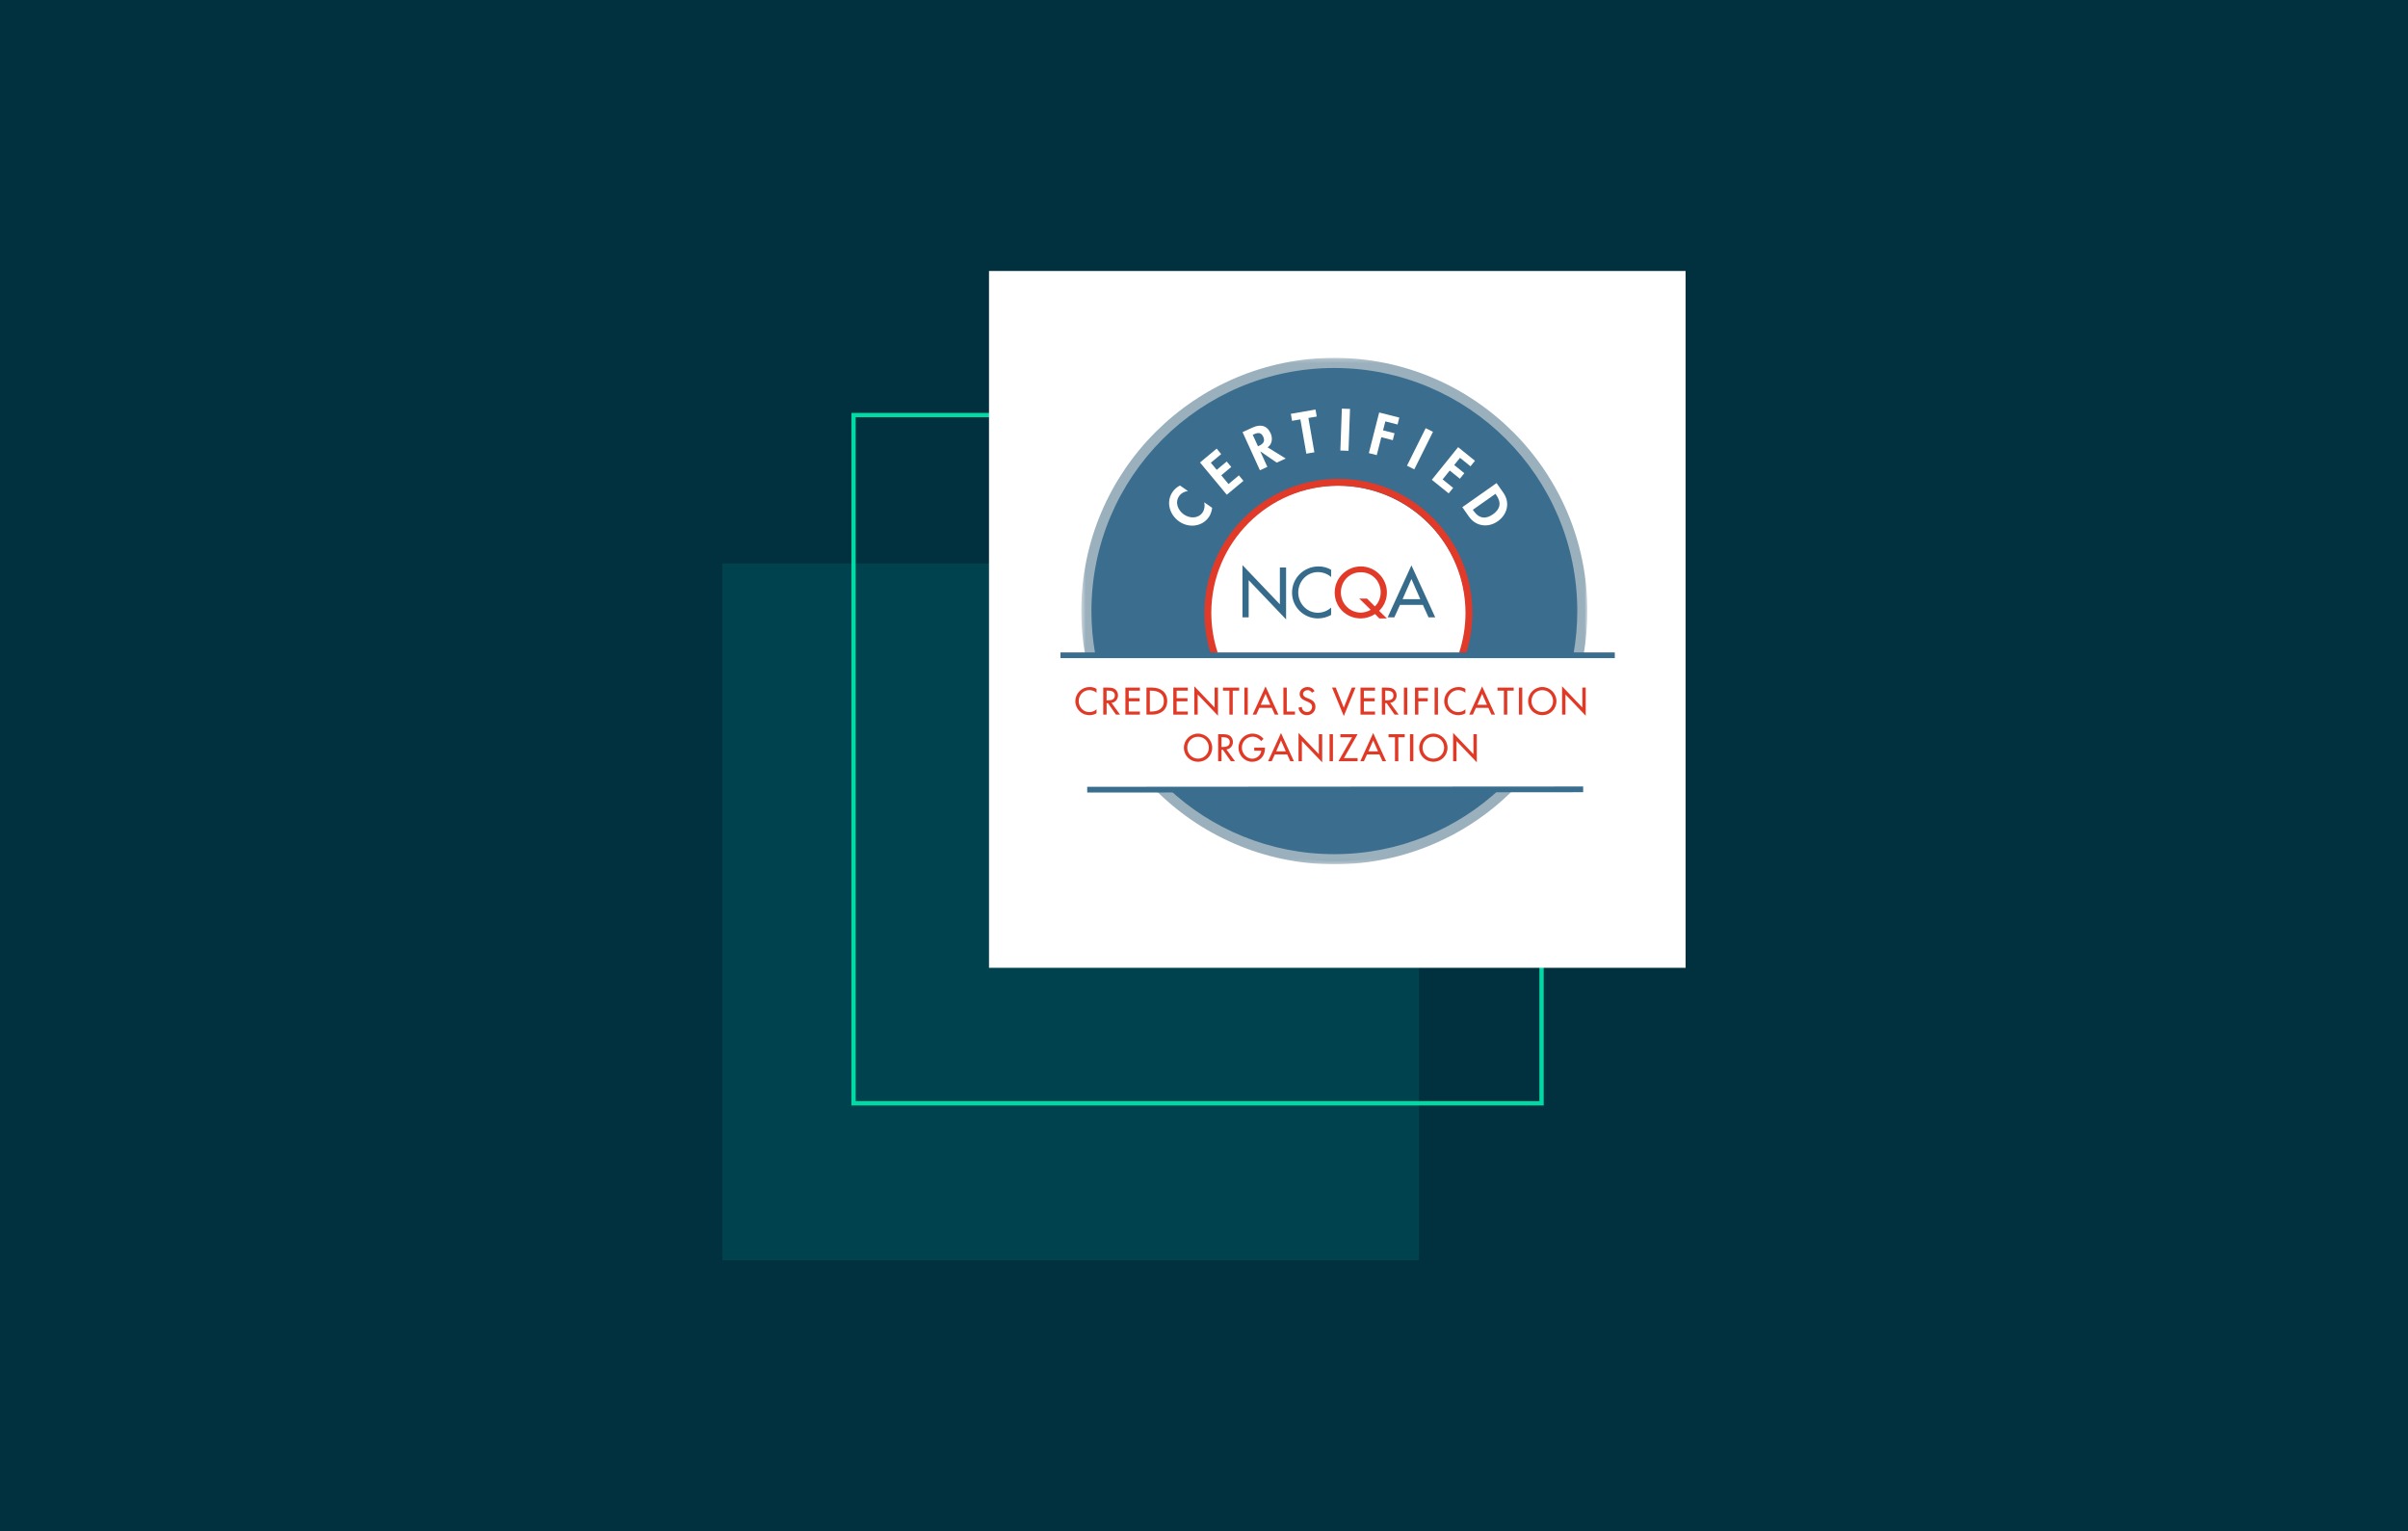 <svg width="560" height="356" viewBox="0 0 560 356" fill="none" xmlns="http://www.w3.org/2000/svg">
<rect width="560" height="356" fill="#01303E"/>
<rect x="168" y="131" width="162" height="162" fill="#00434F"/>
<rect x="198.5" y="96.5" width="160" height="160" stroke="#00DBA6"/>
<rect x="230" y="63" width="162" height="162" fill="white"/>
<path fill-rule="evenodd" clip-rule="evenodd" d="M255.007 161.053C254.557 160.652 253.94 160.436 253.349 160.436C251.94 160.436 250.864 161.611 250.864 163.004C250.864 164.38 251.931 165.555 253.332 165.555C253.949 165.555 254.541 165.322 255.007 164.905V165.831C254.524 166.115 253.908 166.273 253.357 166.273C251.565 166.273 250.081 164.847 250.081 163.029C250.081 161.17 251.573 159.719 253.423 159.719C253.973 159.719 254.532 159.852 255.007 160.143V161.053Z" fill="#E03A27"/>
<path fill-rule="evenodd" clip-rule="evenodd" d="M257.35 162.828H257.6C258.401 162.828 259.268 162.678 259.268 161.677C259.268 160.693 258.334 160.552 257.559 160.552H257.35V162.828ZM260.476 166.139H259.526L257.675 163.479H257.35V166.139H256.567V159.852H257.517C258.075 159.852 258.675 159.86 259.175 160.143C259.701 160.451 260.001 161.044 260.001 161.644C260.001 162.545 259.401 163.295 258.492 163.403L260.476 166.139Z" fill="#E03A27"/>
<path fill-rule="evenodd" clip-rule="evenodd" d="M261.719 159.852H265.094V160.568H262.502V162.328H265.02V163.045H262.502V165.422H265.094V166.139H261.719V159.852Z" fill="#E03A27"/>
<path fill-rule="evenodd" clip-rule="evenodd" d="M267.404 165.422H267.679C269.279 165.422 270.663 164.821 270.663 162.995C270.663 161.16 269.279 160.568 267.679 160.568H267.404V165.422ZM266.62 159.852H267.921C269.846 159.852 271.446 160.869 271.446 162.962C271.446 165.105 269.879 166.139 267.895 166.139H266.62V159.852Z" fill="#E03A27"/>
<path fill-rule="evenodd" clip-rule="evenodd" d="M272.856 159.852H276.231V160.568H273.639V162.328H276.157V163.045H273.639V165.422H276.231V166.139H272.856V159.852Z" fill="#E03A27"/>
<path fill-rule="evenodd" clip-rule="evenodd" d="M277.75 159.551L282.467 164.495V159.851H283.251V166.397L278.533 161.452V166.138H277.75V159.551Z" fill="#E03A27"/>
<path fill-rule="evenodd" clip-rule="evenodd" d="M286.686 166.139H285.903V160.568H284.41V159.852H288.177V160.568H286.686V166.139Z" fill="#E03A27"/>
<path fill-rule="evenodd" clip-rule="evenodd" d="M289.396 166.139H290.179V159.852H289.396V166.139Z" fill="#E03A27"/>
<path fill-rule="evenodd" clip-rule="evenodd" d="M294.314 161.302L293.197 163.846H295.43L294.314 161.302ZM292.873 164.564L292.156 166.139H291.313L294.314 159.584L297.314 166.139H296.473L295.756 164.564H292.873Z" fill="#E03A27"/>
<path fill-rule="evenodd" clip-rule="evenodd" d="M299.248 165.422H301.158V166.139H298.466V159.852H299.248V165.422Z" fill="#E03A27"/>
<path fill-rule="evenodd" clip-rule="evenodd" d="M305.092 161.044C304.859 160.652 304.559 160.451 304.083 160.451C303.583 160.451 303.033 160.794 303.033 161.344C303.033 161.836 303.518 162.095 303.909 162.245L304.359 162.42C305.251 162.77 305.918 163.261 305.918 164.313C305.918 165.455 305.034 166.273 303.909 166.273C302.892 166.273 302.1 165.522 301.966 164.513L302.758 164.347C302.75 165.038 303.3 165.539 303.976 165.539C304.65 165.539 305.134 164.973 305.134 164.313C305.134 163.637 304.593 163.346 304.05 163.12L303.617 162.938C302.9 162.629 302.25 162.22 302.25 161.344C302.25 160.327 303.15 159.719 304.1 159.719C304.8 159.719 305.376 160.06 305.717 160.669L305.092 161.044Z" fill="#E03A27"/>
<path fill-rule="evenodd" clip-rule="evenodd" d="M312.511 164.504L314.38 159.852H315.238L312.511 166.472L309.778 159.852H310.636L312.511 164.504Z" fill="#E03A27"/>
<path fill-rule="evenodd" clip-rule="evenodd" d="M316.396 159.852H319.774V160.568H317.18V162.328H319.698V163.045H317.18V165.422H319.774V166.139H316.396V159.852Z" fill="#E03A27"/>
<path fill-rule="evenodd" clip-rule="evenodd" d="M322.149 162.828H322.399C323.199 162.828 324.066 162.678 324.066 161.677C324.066 160.693 323.133 160.552 322.358 160.552H322.149V162.828ZM325.275 166.139H324.324L322.475 163.479H322.149V166.139H321.365V159.852H322.315C322.875 159.852 323.474 159.86 323.974 160.143C324.499 160.451 324.8 161.044 324.8 161.644C324.8 162.545 324.199 163.295 323.291 163.403L325.275 166.139Z" fill="#E03A27"/>
<path fill-rule="evenodd" clip-rule="evenodd" d="M326.492 166.139H327.276V159.852H326.492V166.139Z" fill="#E03A27"/>
<path fill-rule="evenodd" clip-rule="evenodd" d="M329.851 160.568V162.336H332.035V163.054H329.851V166.139H329.067V159.852H332.111V160.568H329.851Z" fill="#E03A27"/>
<path fill-rule="evenodd" clip-rule="evenodd" d="M333.629 166.139H334.413V159.852H333.629V166.139Z" fill="#E03A27"/>
<path fill-rule="evenodd" clip-rule="evenodd" d="M340.789 161.053C340.339 160.652 339.722 160.436 339.13 160.436C337.722 160.436 336.646 161.611 336.646 163.004C336.646 164.38 337.713 165.555 339.113 165.555C339.729 165.555 340.322 165.322 340.789 164.905V165.831C340.305 166.115 339.688 166.273 339.138 166.273C337.347 166.273 335.862 164.847 335.862 163.029C335.862 161.17 337.354 159.719 339.205 159.719C339.755 159.719 340.314 159.852 340.789 160.143V161.053Z" fill="#E03A27"/>
<path fill-rule="evenodd" clip-rule="evenodd" d="M344.682 161.302L343.565 163.846H345.799L344.682 161.302ZM343.24 164.564L342.524 166.139H341.682L344.682 159.584L347.683 166.139H346.841L346.124 164.564H343.24Z" fill="#E03A27"/>
<path fill-rule="evenodd" clip-rule="evenodd" d="M350.526 166.139H349.742V160.568H348.251V159.852H352.019V160.568H350.526V166.139Z" fill="#E03A27"/>
<path fill-rule="evenodd" clip-rule="evenodd" d="M353.236 166.139H354.019V159.852H353.236V166.139Z" fill="#E03A27"/>
<path fill-rule="evenodd" clip-rule="evenodd" d="M361.18 162.996C361.18 161.611 360.146 160.451 358.671 160.451C357.195 160.451 356.161 161.611 356.161 162.996C356.161 164.43 357.312 165.539 358.671 165.539C360.03 165.539 361.18 164.43 361.18 162.996ZM361.964 162.996C361.964 164.863 360.488 166.273 358.671 166.273C356.853 166.273 355.378 164.863 355.378 162.996C355.378 161.194 356.871 159.719 358.671 159.719C360.472 159.719 361.964 161.194 361.964 162.996Z" fill="#E03A27"/>
<path fill-rule="evenodd" clip-rule="evenodd" d="M363.273 159.551L367.992 164.495V159.851H368.775V166.397L364.057 161.452V166.138H363.273V159.551Z" fill="#E03A27"/>
<path fill-rule="evenodd" clip-rule="evenodd" d="M281.125 173.83C281.125 172.446 280.092 171.286 278.616 171.286C277.141 171.286 276.107 172.446 276.107 173.83C276.107 175.265 277.258 176.373 278.616 176.373C279.975 176.373 281.125 175.265 281.125 173.83ZM281.909 173.83C281.909 175.697 280.433 177.107 278.616 177.107C276.8 177.107 275.324 175.697 275.324 173.83C275.324 172.029 276.815 170.553 278.616 170.553C280.417 170.553 281.909 172.029 281.909 173.83Z" fill="#E03A27"/>
<path fill-rule="evenodd" clip-rule="evenodd" d="M284.077 173.664H284.327C285.127 173.664 285.994 173.514 285.994 172.513C285.994 171.529 285.061 171.388 284.286 171.388H284.077V173.664ZM287.203 176.974H286.252L284.402 174.315H284.077V176.974H283.293V170.687H284.244C284.803 170.687 285.402 170.696 285.902 170.979C286.428 171.287 286.728 171.879 286.728 172.48C286.728 173.381 286.128 174.131 285.219 174.239L287.203 176.974Z" fill="#E03A27"/>
<path fill-rule="evenodd" clip-rule="evenodd" d="M294.172 173.806V174.056C294.172 175.781 292.955 177.107 291.197 177.107C289.438 177.107 288.021 175.59 288.021 173.847C288.021 172.038 289.47 170.553 291.279 170.553C292.255 170.553 293.222 170.995 293.839 171.77L293.288 172.297C292.838 171.68 292.079 171.271 291.313 171.271C289.904 171.271 288.804 172.413 288.804 173.821C288.804 175.139 289.888 176.39 291.247 176.39C292.221 176.39 293.272 175.548 293.305 174.522H291.68V173.806H294.172Z" fill="#E03A27"/>
<path fill-rule="evenodd" clip-rule="evenodd" d="M297.907 172.137L296.791 174.681H299.024L297.907 172.137ZM296.465 175.398L295.748 176.974H294.907L297.907 170.419L300.908 176.974H300.066L299.35 175.398H296.465Z" fill="#E03A27"/>
<path fill-rule="evenodd" clip-rule="evenodd" d="M301.984 170.387L306.702 175.331V170.687H307.485V177.233L302.767 172.288V176.974H301.984V170.387Z" fill="#E03A27"/>
<path fill-rule="evenodd" clip-rule="evenodd" d="M309.203 176.974H309.987V170.687H309.203V176.974Z" fill="#E03A27"/>
<path fill-rule="evenodd" clip-rule="evenodd" d="M315.722 176.258V176.974H311.262L314.446 171.403H311.712V170.687H315.722L312.538 176.258H315.722Z" fill="#E03A27"/>
<path fill-rule="evenodd" clip-rule="evenodd" d="M319.349 172.137L318.231 174.681H320.466L319.349 172.137ZM317.906 175.398L317.19 176.974H316.348L319.349 170.419L322.35 176.974H321.507L320.791 175.398H317.906Z" fill="#E03A27"/>
<path fill-rule="evenodd" clip-rule="evenodd" d="M325.193 176.974H324.409V171.403H322.917V170.687H326.684V171.403H325.193V176.974Z" fill="#E03A27"/>
<path fill-rule="evenodd" clip-rule="evenodd" d="M327.901 176.974H328.685V170.687H327.901V176.974Z" fill="#E03A27"/>
<path fill-rule="evenodd" clip-rule="evenodd" d="M335.845 173.83C335.845 172.446 334.813 171.286 333.337 171.286C331.861 171.286 330.828 172.446 330.828 173.83C330.828 175.265 331.978 176.373 333.337 176.373C334.696 176.373 335.845 175.265 335.845 173.83ZM336.629 173.83C336.629 175.697 335.153 177.107 333.337 177.107C331.52 177.107 330.045 175.697 330.045 173.83C330.045 172.029 331.536 170.553 333.337 170.553C335.138 170.553 336.629 172.029 336.629 173.83Z" fill="#E03A27"/>
<path fill-rule="evenodd" clip-rule="evenodd" d="M337.939 170.387L342.657 175.331V170.687H343.441V177.233L338.722 172.288V176.974H337.939V170.387Z" fill="#E03A27"/>
<path fill-rule="evenodd" clip-rule="evenodd" d="M269.746 183.205C280.22 193.67 294.68 200.14 310.652 200.14C326.624 200.14 341.084 193.67 351.558 183.205H269.746Z" fill="#3B6D8E"/>
<path fill-rule="evenodd" clip-rule="evenodd" d="M310.652 84.322C278.682 84.322 252.765 110.249 252.765 142.231C252.765 145.543 253.046 148.787 253.58 151.945H282.571C281.655 149.075 281.158 146.017 281.158 142.842C281.158 126.315 294.551 112.916 311.072 112.916C327.592 112.916 340.985 126.315 340.985 142.842C340.985 146.017 340.487 149.075 339.571 151.945H367.723C368.257 148.787 368.538 145.543 368.538 142.231C368.538 110.249 342.623 84.322 310.652 84.322Z" fill="#3B6D8E"/>
<mask id="mask0_948_106" style="mask-type:alpha" maskUnits="userSpaceOnUse" x="251" y="83" width="119" height="118">
<path d="M251.464 83.199H369.158V200.88H251.464V83.199Z" fill="white"/>
</mask>
<g mask="url(#mask0_948_106)">
<path fill-rule="evenodd" clip-rule="evenodd" d="M254.685 151.946C254.118 148.738 253.823 145.439 253.823 142.068C253.823 110.856 279.114 85.553 310.314 85.553C341.515 85.553 366.807 110.856 366.807 142.068C366.807 145.439 366.509 148.738 365.944 151.946H368.327C368.871 148.734 369.158 145.434 369.158 142.068C369.158 109.605 342.762 83.198 310.314 83.198C277.866 83.198 251.463 109.605 251.463 142.068C251.463 145.434 251.752 148.734 252.297 151.946H254.685Z" fill="#9BB0BD"/>
<path fill-rule="evenodd" clip-rule="evenodd" d="M349.043 183.206C338.929 192.738 325.305 198.581 310.314 198.581C295.323 198.581 281.699 192.738 271.586 183.206H268.264C278.955 194.138 293.855 200.937 310.314 200.937C326.773 200.937 341.673 194.138 352.361 183.206H349.043Z" fill="#9BB0BD"/>
</g>
<path fill-rule="evenodd" clip-rule="evenodd" d="M288.944 131.379L297.645 140.499V131.932H299.09V144.006L290.39 134.885V143.529H288.944V131.379Z" fill="#366B8B"/>
<path fill-rule="evenodd" clip-rule="evenodd" d="M309.562 134.147C308.732 133.408 307.594 133.009 306.503 133.009C303.903 133.009 301.92 135.179 301.92 137.747C301.92 140.284 303.888 142.454 306.471 142.454C307.609 142.454 308.7 142.022 309.562 141.254V142.961C308.669 143.484 307.531 143.775 306.517 143.775C303.212 143.775 300.475 141.147 300.475 137.793C300.475 134.362 303.228 131.687 306.641 131.687C307.656 131.687 308.685 131.933 309.562 132.472V134.147Z" fill="#366B8B"/>
<path fill-rule="evenodd" clip-rule="evenodd" d="M319.74 140.978C320.63 140.178 321.091 138.839 321.091 137.731C321.091 135.179 319.185 133.041 316.466 133.041C313.741 133.041 311.836 135.179 311.836 137.731C311.836 140.377 313.959 142.422 316.466 142.422C317.171 142.422 318.064 142.207 318.77 141.762L316.111 139.161H317.91L319.74 140.978ZM320.768 143.775L319.77 142.745C318.818 143.407 317.573 143.775 316.466 143.775C313.114 143.775 310.391 141.177 310.391 137.731C310.391 134.408 313.144 131.687 316.466 131.687C319.785 131.687 322.537 134.408 322.537 137.731C322.537 139.378 321.86 140.93 320.724 142.007L322.522 143.775H320.768Z" fill="#E13A28"/>
<path fill-rule="evenodd" clip-rule="evenodd" d="M328.241 134.61L326.18 139.302H330.301L328.241 134.61ZM325.582 140.622L324.26 143.531H322.705L328.241 131.441L333.775 143.531H332.222L330.899 140.622H325.582Z" fill="#366B8B"/>
<path fill-rule="evenodd" clip-rule="evenodd" d="M283.198 151.768C282.231 148.848 281.699 145.73 281.699 142.491C281.699 126.187 294.959 112.923 311.257 112.923C327.554 112.923 340.813 126.187 340.813 142.491C340.813 145.73 340.282 148.848 339.315 151.768H341.001C341.918 148.837 342.41 145.72 342.41 142.491C342.41 125.306 328.435 111.324 311.257 111.324C294.078 111.324 280.103 125.306 280.103 142.491C280.103 145.72 280.595 148.837 281.512 151.768H283.198Z" fill="#E13A28"/>
<path fill-rule="evenodd" clip-rule="evenodd" d="M252.843 184.251L252.835 182.92L368.176 182.847L368.184 184.179L252.843 184.251Z" fill="#396E8F"/>
<path fill-rule="evenodd" clip-rule="evenodd" d="M246.622 153.009L246.615 151.678H375.529L375.538 153.009H246.622Z" fill="#396E8F"/>
<path fill-rule="evenodd" clip-rule="evenodd" d="M276.286 114.171C275.453 114.239 274.677 114.677 274.213 115.347C273.175 116.845 273.96 118.663 275.341 119.621C276.691 120.557 278.659 120.599 279.667 119.143C280.131 118.474 280.245 117.56 280.047 116.778L281.906 118.067C281.778 118.844 281.575 119.568 281.126 120.216C279.564 122.47 276.464 122.792 274.254 121.259C271.98 119.682 271.084 116.685 272.711 114.336C273.145 113.709 273.742 113.211 274.415 112.874L276.286 114.171Z" fill="#FFFFFE"/>
<path fill-rule="evenodd" clip-rule="evenodd" d="M281.588 107.578L282.959 109.228L285.284 107.294L286.342 108.567L284.016 110.501L285.701 112.529L288.116 110.52L289.174 111.793L285.298 115.016L279.069 107.52L282.945 104.298L284.002 105.57L281.588 107.578Z" fill="#FFFFFE"/>
<path fill-rule="evenodd" clip-rule="evenodd" d="M292.553 103.755L292.776 103.653C293.729 103.22 294.271 102.631 293.777 101.549C293.28 100.454 292.489 100.559 291.572 100.977L291.336 101.084L292.553 103.755ZM299.003 106.599L296.909 107.553L293.128 104.956L293.105 104.967L294.733 108.544L293.004 109.332L288.965 100.46L291.305 99.393C293.058 98.594 294.623 98.819 295.486 100.714C296 101.843 295.891 103.257 294.794 103.999L299.003 106.599Z" fill="#FFFFFE"/>
<path fill-rule="evenodd" clip-rule="evenodd" d="M305.67 105.152L303.798 105.477L302.412 97.502L300.476 97.838L300.193 96.207L305.936 95.209L306.22 96.839L304.284 97.176L305.67 105.152Z" fill="#FFFFFE"/>
<path fill-rule="evenodd" clip-rule="evenodd" d="M313.61 104.809L311.711 104.74L312.06 94.999L313.959 95.067L313.61 104.809Z" fill="#FFFFFE"/>
<path fill-rule="evenodd" clip-rule="evenodd" d="M322.172 97.968L321.642 100.048L324.311 100.728L323.903 102.331L321.234 101.652L320.176 105.812L318.335 105.343L320.738 95.896L325.423 97.088L325.015 98.692L322.172 97.968Z" fill="#FFFFFE"/>
<path fill-rule="evenodd" clip-rule="evenodd" d="M328.907 109.118L327.206 108.271L331.551 99.546L333.251 100.393L328.907 109.118Z" fill="#FFFFFE"/>
<path fill-rule="evenodd" clip-rule="evenodd" d="M339.535 106.44L338.189 108.11L340.542 110.008L339.504 111.296L337.15 109.397L335.496 111.449L337.939 113.422L336.902 114.709L332.98 111.545L339.096 103.959L343.017 107.124L341.978 108.411L339.535 106.44Z" fill="#FFFFFE"/>
<path fill-rule="evenodd" clip-rule="evenodd" d="M342.519 118.517L342.697 118.77C344.044 120.683 345.62 120.679 347.195 119.571C348.928 118.35 349.201 116.83 347.959 115.065L347.781 114.811L342.519 118.517ZM348.04 112.305L349.601 114.525C351.223 116.829 350.588 119.584 348.315 121.185C346.075 122.762 343.227 122.397 341.628 120.124L340.073 117.915L348.04 112.305Z" fill="#FFFFFE"/>
</svg>
